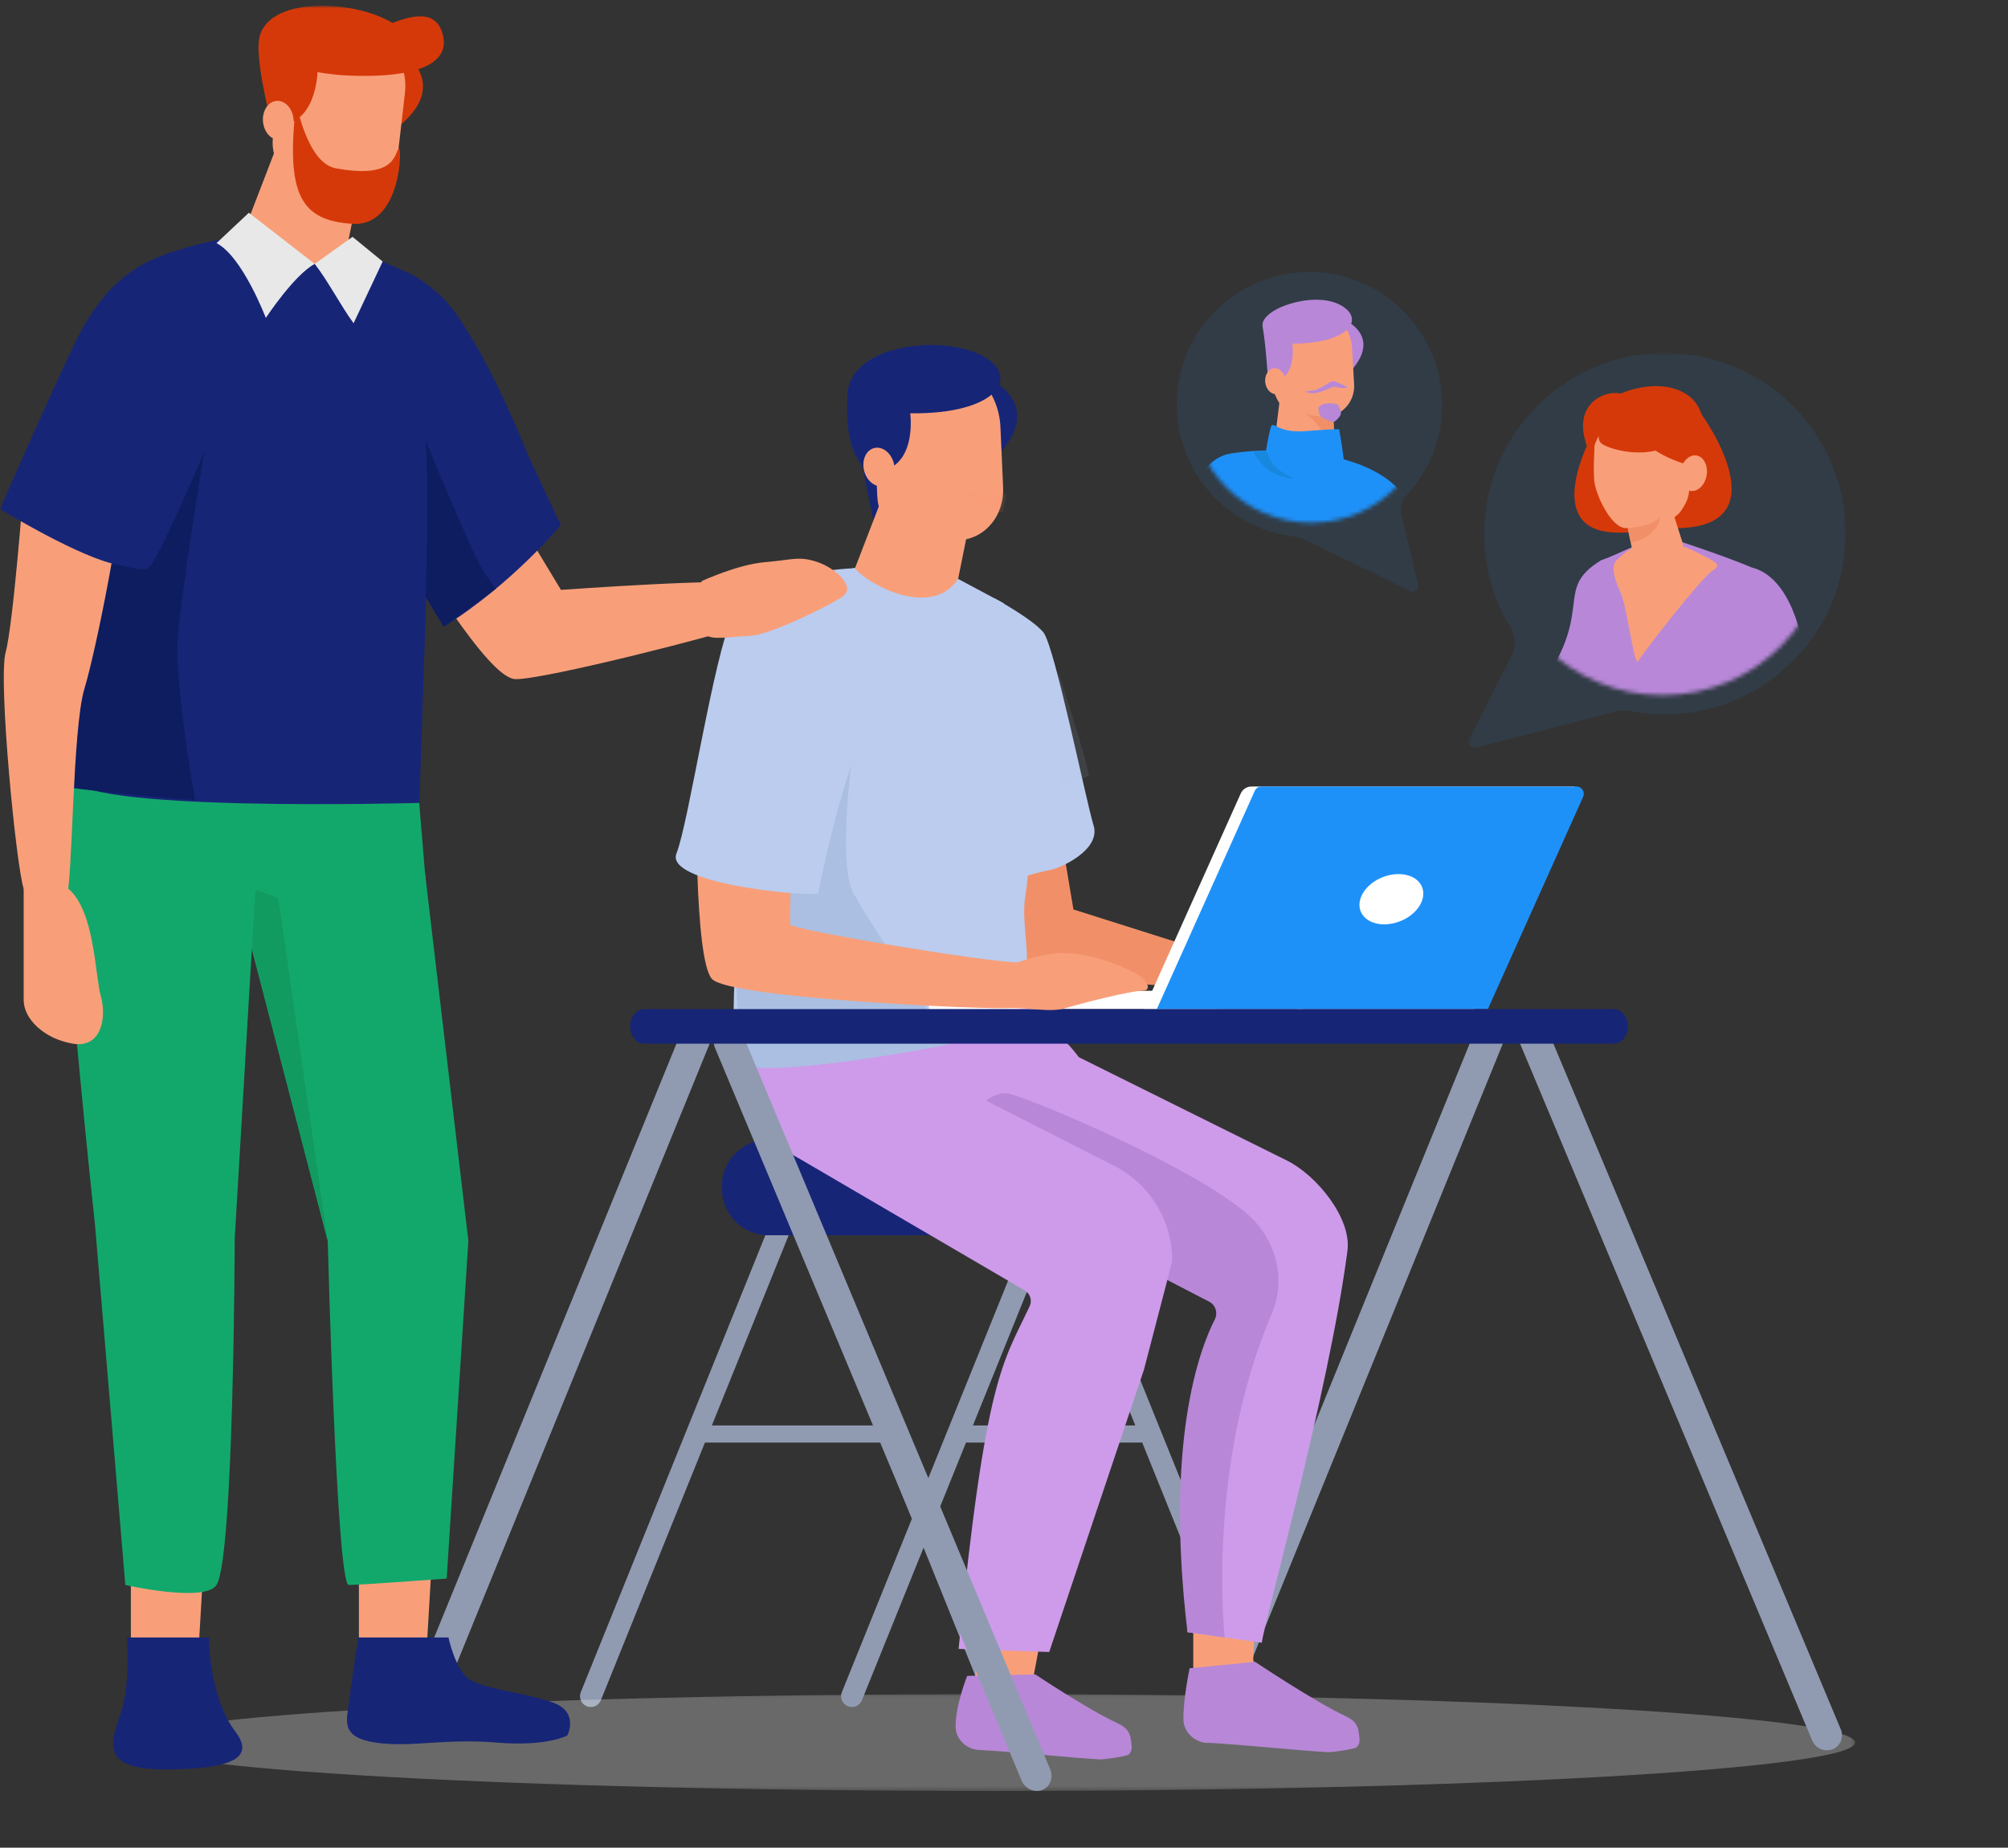 <svg xmlns="http://www.w3.org/2000/svg" xmlns:xlink="http://www.w3.org/1999/xlink" width="489" height="450" viewBox="0 0 489 450">
    <rect x="0" y="0" width="489" height="450" fill="#333333" stroke="none"/>
    <defs>
        <path id="yx6etmmq8a" d="M0.108 0.811L92.02 0.811 92.02 97.035 0.108 97.035z"/>
        <path id="oxwl2ustnc" d="M0.327 0.073L419.741 0.073 419.741 23.658 0.327 23.658z"/>
        <path id="890rz846me" d="M0 448.921L488.477 448.921 488.477 0.803 0 0.803z"/>
        <path id="x3vnpnst4g" d="M.281 40.712c0 22.47 18.216 40.686 40.686 40.686 22.468 0 40.684-18.216 40.684-40.686S63.435.028 40.967.028C18.497.028.28 18.242.28 40.712"/>
        <path id="5lj52daa1i" d="M.281 40.712c0 22.47 18.216 40.686 40.686 40.686 22.468 0 40.684-18.216 40.684-40.686S63.435.028 40.967.028C18.497.028.28 18.242.28 40.712z"/>
        <path id="zr7ya9a3ck" d="M.281 40.712c0 22.47 18.216 40.686 40.686 40.686 22.468 0 40.684-18.216 40.684-40.686S63.435.028 40.967.028C18.497.028.28 18.242.28 40.712z"/>
        <path id="7o65yp0bdm" d="M.281 40.712c0 22.47 18.216 40.686 40.686 40.686 22.468 0 40.684-18.216 40.684-40.686S63.435.028 40.967.028C18.497.028.28 18.242.28 40.712z"/>
        <path id="gns2aq4y8o" d="M.281 40.712c0 22.47 18.216 40.686 40.686 40.686 22.468 0 40.684-18.216 40.684-40.686S63.435.028 40.967.028C18.497.028.28 18.242.28 40.712"/>
        <path id="33p52u5zcq" d="M.281 40.712c0 22.47 18.216 40.686 40.686 40.686 22.468 0 40.684-18.216 40.684-40.686S63.435.028 40.967.028C18.497.028.28 18.242.28 40.712"/>
        <path id="t9emp67ids" d="M.281 40.712c0 22.47 18.216 40.686 40.686 40.686 22.468 0 40.684-18.216 40.684-40.686S63.435.028 40.967.028C18.497.028.28 18.242.28 40.712"/>
        <path id="ks1hoighxu" d="M.281 40.712c0 22.47 18.216 40.686 40.686 40.686 22.468 0 40.684-18.216 40.684-40.686S63.435.028 40.967.028C18.497.028.28 18.242.28 40.712"/>
        <path id="icdaehsocw" d="M.281 40.712c0 22.47 18.216 40.686 40.686 40.686 22.468 0 40.684-18.216 40.684-40.686S63.435.028 40.967.028C18.497.028.28 18.242.28 40.712"/>
        <path id="baprlmbtzy" d="M.281 40.712c0 22.47 18.216 40.686 40.686 40.686 22.468 0 40.684-18.216 40.684-40.686S63.435.028 40.967.028C18.497.028.28 18.242.28 40.712"/>
        <path id="pg6dki7ovA" d="M.281 40.712c0 22.47 18.216 40.686 40.686 40.686 22.468 0 40.684-18.216 40.684-40.686S63.435.028 40.967.028C18.497.028.28 18.242.28 40.712"/>
        <path id="75a9asrmfC" d="M.214 29.213c0 16.07 13.027 29.1 29.097 29.1s29.1-13.03 29.1-29.1C58.41 13.142 45.38.114 29.31.114S.214 13.142.214 29.214z"/>
        <path id="bz074uxfuE" d="M.214 29.213c0 16.07 13.027 29.1 29.097 29.1s29.1-13.03 29.1-29.1C58.41 13.142 45.38.114 29.31.114S.214 13.142.214 29.214"/>
        <path id="0loquqqg7G" d="M.214 29.213c0 16.07 13.027 29.1 29.097 29.1s29.1-13.03 29.1-29.1C58.41 13.142 45.38.114 29.31.114S.214 13.142.214 29.214"/>
        <path id="3zjr9k7bkI" d="M.214 29.213c0 16.07 13.027 29.1 29.097 29.1s29.1-13.03 29.1-29.1C58.41 13.142 45.38.114 29.31.114S.214 13.142.214 29.214"/>
        <path id="v0yiogqrjK" d="M.214 29.213c0 16.07 13.027 29.1 29.097 29.1s29.1-13.03 29.1-29.1C58.41 13.142 45.38.114 29.31.114S.214 13.142.214 29.214"/>
        <path id="pau8qu3inM" d="M.214 29.213c0 16.07 13.027 29.1 29.097 29.1s29.1-13.03 29.1-29.1C58.41 13.142 45.38.114 29.31.114S.214 13.142.214 29.214"/>
        <path id="4a6yttym3O" d="M.214 29.213c0 16.07 13.027 29.1 29.097 29.1s29.1-13.03 29.1-29.1C58.41 13.142 45.38.114 29.31.114S.214 13.142.214 29.214"/>
        <path id="t0dyka1l6Q" d="M.214 29.213c0 16.07 13.027 29.1 29.097 29.1s29.1-13.03 29.1-29.1C58.41 13.142 45.38.114 29.31.114S.214 13.142.214 29.214"/>
        <path id="wqki3zpzwS" d="M.214 29.213c0 16.07 13.027 29.1 29.097 29.1s29.1-13.03 29.1-29.1C58.41 13.142 45.38.114 29.31.114S.214 13.142.214 29.214z"/>
        <path id="2z6flu062U" d="M.214 29.213c0 16.07 13.027 29.1 29.097 29.1s29.1-13.03 29.1-29.1C58.41 13.142 45.38.114 29.31.114S.214 13.142.214 29.214"/>
        <path id="wrebwq25zW" d="M.214 29.213c0 16.07 13.027 29.1 29.097 29.1s29.1-13.03 29.1-29.1C58.41 13.142 45.38.114 29.31.114S.214 13.142.214 29.214z"/>
    </defs>
    <g fill="none" fill-rule="evenodd">
        <g>
            <g>
                <g opacity=".1" transform="translate(-230 -4138) translate(230 4138) translate(357.452 85.14)">
                    <mask id="n6yujjxxgb" fill="#fff">
                        <use xlink:href="#yx6etmmq8a"/>
                    </mask>
                    <path fill="#1E91F9" d="M44.845.921C23.012 2.443 5.398 20.237 4.07 42.081c-.57 9.366 1.797 18.143 6.258 25.51 1.302 2.147 1.477 4.79.334 7.025L.268 94.956c-.56 1.097.437 2.34 1.63 2.03l34.226-8.882c1.139-.294 2.322-.297 3.474-.073 4.98.969 10.253 1.116 15.695.205 19.775-3.308 35.033-19.891 36.59-39.88C93.985 21.391 71.768-.958 44.845.921" mask="url(#n6yujjxxgb)"/>
                </g>
                <path fill="#F89F7A" d="M49.707 378.785L48.325 402.337 31.87 402.337 31.87 377.241zM105.242 378.785L103.86 402.337 87.405 402.337 87.405 377.241z" transform="translate(-230 -4138) translate(230 4138)"/>
                <g transform="translate(-230 -4138) translate(230 4138) translate(0 .589)">
                    <path fill="#13A86B" d="M17.751 177.397s0 20.992-1.557 34.394c-1.205 10.37 6.939 85.904 6.939 85.904l7.391 87.728s19.354 4.417 22.199 0c4.258-6.61 4.435-84.334 4.435-84.334l5.03-84.98-44.437-38.712z"/>
                    <path fill="#13A86B" d="M104.524 224.378l-79.964-.565s.433-24.92 1.868-38.55c1.436-13.635 74.47-4.635 74.47-4.635l3.626 43.75z"/>
                    <path fill="#172577" d="M212.787 126.501L207.926 102.977 216.411 101.295 216.411 128.56z"/>
                    <path fill="#909BB2" d="M142.892 414.963c-1.348-.546-2-2.081-1.455-3.43l47.806-118.356c.543-1.348 2.08-2 3.428-1.455 1.347.544 2 2.079 1.454 3.427L146.32 413.507c-.544 1.348-2.08 2-3.428 1.456"/>
                    <g opacity=".3" transform="translate(32.008 411.935)">
                        <mask id="lqh42tgtld" fill="#fff">
                            <use xlink:href="#oxwl2ustnc"/>
                        </mask>
                        <path fill="#E8E8E8" d="M.327 11.866c0 6.513 93.888 11.793 209.707 11.793 115.818 0 209.707-5.28 209.707-11.793 0-6.513-93.889-11.793-209.707-11.793C94.215.073.327 5.353.327 11.866" mask="url(#lqh42tgtld)"/>
                    </g>
                    <path fill="#909BB2" d="M235.627 350.743h42.085c1.146 0 2.084-.938 2.084-2.085 0-1.146-.938-2.084-2.084-2.084h-42.085c-1.146 0-2.084.938-2.084 2.084 0 1.147.938 2.085 2.084 2.085M243.358 414.963c1.35-.546 2-2.081 1.455-3.43l-47.805-118.356c-.544-1.348-2.08-2-3.429-1.455-1.347.544-2 2.079-1.454 3.427l47.805 118.358c.546 1.348 2.08 2 3.428 1.456"/>
                    <path fill="#909BB2" d="M206.472 414.963c-1.349-.546-2-2.081-1.456-3.43l47.807-118.356c.544-1.348 2.079-2 3.427-1.455 1.349.544 2 2.079 1.455 3.427L209.9 413.507c-.546 1.348-2.08 2-3.43 1.456"/>
                    <path fill="#F89F7A" d="M238.672 390.383L237.023 415.154 249.843 417.559 255.512 387.374z"/>
                    <path fill="#909BB2" d="M169.867 350.743h45.083c1.147 0 2.085-.938 2.085-2.085 0-1.146-.938-2.084-2.085-2.084h-45.083c-1.147 0-2.085.938-2.085 2.084 0 1.147.938 2.085 2.085 2.085M101.21 419.218c1.932.729 4.115-.187 4.873-2.046l66.578-163.197c.758-1.86-.192-3.958-2.127-4.687-1.933-.731-4.115.185-4.874 2.044L99.083 414.529c-.759 1.86.193 3.96 2.126 4.689M309.73 421.875c1.35-.546 2-2.08 1.456-3.428l-50.599-125.27c-.544-1.348-2.079-2-3.428-1.456-1.348.545-2 2.08-1.455 3.428l50.598 125.27c.546 1.349 2.08 2.001 3.428 1.456"/>
                    <path fill="#909BB2" d="M292.667 423.656c1.933.728 4.142-.254 4.933-2.196l69.414-170.424c.79-1.943-.136-4.107-2.068-4.836-1.934-.728-4.143.255-4.933 2.196L290.599 418.82c-.792 1.943.134 4.109 2.068 4.836"/>
                    <path fill="#172577" d="M187.153 300.26h99.74c6.267 0 11.348-5.081 11.348-11.35v-.631c0-6.268-5.08-11.35-11.349-11.35h-99.74c-6.267 0-11.348 5.082-11.348 11.35v.632c0 6.268 5.08 11.349 11.349 11.349"/>
                    <path fill="#F89F7A" d="M290.59 388.212L290.59 415.284 304.591 414.373 305.895 390.525z"/>
                    <path fill="#CE9BEA" d="M256.595 250.39s9.755 8.058 9.004 14.15c-1.41 11.411-7.639 19.5-7.639 19.5l-53.376-.42c-15.24-.12-26.738-13.881-24.154-28.901.011-.073.024-.144.036-.215.248-1.433.468-2.872.661-4.315.917-6.758 3.659-27.03 3.659-27.03 16.582 10.747 35.76 21.768 62.09 14.665l9.719 12.565z"/>
                    <path fill="#CE9BEA" d="M307.304 399.491c-.007-2.998 16.362-61.079 20.837-95.47 1.036-7.958-7.534-18.387-14.723-21.955l-57.33-28.468-34.897 24.788 76.277 39.564c4.248-2.309-12.012 13.427-8.282 78.978l18.118 2.563z"/>
                    <path fill="#909BB2" d="M446.263 425.44c1.926-.745 2.827-2.926 2.014-4.866l-71.401-170.35c-.814-1.942-3.035-2.91-4.961-2.163-1.927.746-2.828 2.927-2.014 4.867l71.402 170.35c.814 1.943 3.034 2.91 4.96 2.163"/>
                    <path fill="#F19068" d="M257.898 199.963l3.509 20.943 36.834 11.667v8.142s-25.68-2.361-34.01-2.245c-8.33.117-20.592-4.98-20.592-4.98l-4.967-42.524 19.226 8.997z"/>
                    <path fill="#B887D8" d="M275.596 424.833c.053.71-.194 1.38-.682 1.86-.488.481-6.162 1.258-6.899 1.22-7.005-.359-20.426-1.833-29.706-2.309-1.445-.075-2.859-.712-3.912-1.766-1.058-1.052-1.666-2.43-1.687-3.818-.08-5.21 2.825-12.452 2.825-12.452l16.595-.364s12.536 8.394 19.834 11.807c3.057 1.43 3.397 2.665 3.632 5.821v.001z"/>
                    <path fill="#172577" d="M241.17 91.813s12.622 5.706 2.737 17.464c-9.885 11.759-2.737-17.464-2.737-17.464"/>
                    <path fill="#B887D8" d="M331.083 423.075c.053.71-.192 1.38-.68 1.86-.49.482-6.164 1.258-6.9 1.22-7.006-.36-20.426-1.833-29.707-2.31-1.444-.073-2.858-.71-3.912-1.764-1.056-1.053-1.666-2.431-1.685-3.82-.08-5.21 1.513-12.552 1.513-12.552l15.943-1.558s14.498 9.689 21.796 13.102c3.058 1.431 3.397 2.665 3.632 5.82v.002z"/>
                    <path fill="#F89F7A" d="M243.632 103.4c-.203-4.613-2.136-8.958-5.342-12.014-3.205-3.053-7.398-4.546-11.593-4.127h-.001c-8.115.812-14.145 8.42-13.75 17.347.228 5.136.479 10.759.694 15.63.148 3.294 1.528 6.397 3.816 8.58 2.29 2.18 5.283 3.246 8.28 2.947l8.46-.848c5.958-.597 10.387-6.183 10.095-12.736l-.659-14.778"/>
                    <path fill="#F89F7A" d="M205.248 145.503L216.251 116.943 236.26 125.866 230.709 153.378z"/>
                    <path fill="#172577" d="M221.666 100.068s1.96 13.995-9.025 14.315c0 0-7.393-1.236-6.23-19.088.787-12.072 22.912-14.437 32.674-9.313 9.76 5.124 3.776 14.371-17.42 14.086"/>
                    <path fill="#BBCCEF" d="M233.328 140.4c-6.64 10.015-22.52.937-25.11-2.604-.41-.56-7.416 3.536-8.32 4.16-13.963 9.632-15.78 50.98-18.272 65.885-1.16 6.93-5.03 44.907-1.56 50.955 1.148 2.001 61.462-9.018 67.065-15.268 5.563-6.207 1.393-17.765 2.467-25.109 5.65-38.595-5.156-72.08-5.156-72.08l-11.114-5.938z"/>
                    <path fill="#B887D8" d="M229.06 282.553l65.34 33.812c1.604.83 2.248 2.786 1.43 4.393-3.74 7.343-12.173 29.836-6.644 76.17l9.056 1.28s-4.522-41.41 11.309-78.4c3.23-7.549 2.069-15.367-3.127-21.983-8.363-10.645-49.853-28.698-60.157-31.933-8.106-2.546-17.208 16.66-17.208 16.66"/>
                    <path fill="#F89F7A" d="M212.875 108.535c1.995-.508 4.14 1.147 4.786 3.69.65 2.546-.44 5.026-2.435 5.534-1.993.508-4.137-1.147-4.787-3.69-.649-2.547.442-5.026 2.436-5.534"/>
                    <path fill="#CE9BEA" d="M193.399 280.855l6.077-9.294 37.548-5.67 33.624 17.099c9.112 4.328 14.888 13.548 14.808 23.636l-6.878 26.37-23.066 68.752-22.07-.751c6.607-66.673 10.816-69.581 17.31-83.471.65-1.393.129-3.062-1.2-3.837L193.4 280.855z"/>
                    <path fill="#F19068" d="M293.72 233.898s6.409-5.115 10.884-3.19c2.134.916 5.553.723 8.746 2.2 3.51 1.626 7.529 6.517 7.529 6.517s.366 4.773-3.825 5.917c-1.497.408-6.344-3.313-6.344-3.313-4 1.768-8.908 2.1-14.565 1.252l-2.425-9.383z"/>
                    <mask id="cqe0u4k2bf" fill="#fff">
                        <use xlink:href="#890rz846me"/>
                    </mask>
                    <path fill="#FFF" d="M226.229 245.176L296.478 245.176 296.478 240.716 226.229 240.716z" mask="url(#cqe0u4k2bf)"/>
                    <path fill="#AABFE2" d="M207.926 180.629s-4.32 28.842 0 36.535c4.32 7.694 23.436 36.557 23.436 36.557s-40.687 8.19-51.297 5.075c0 0-.465-19.633-1.574-30.95-1.11-11.318 10.063-44.947 10.063-44.947l19.372-2.27z" mask="url(#cqe0u4k2bf)"/>
                    <path fill="#FFF" d="M278.59 245.176h80.617l24.323-54.21h-78.77c-1.123 0-2.142.66-2.602 1.685l-23.568 52.525z" mask="url(#cqe0u4k2bf)"/>
                    <path fill="#1E91F9" d="M281.717 245.176h80.617l23.206-51.715c.525-1.171-.333-2.495-1.617-2.495h-76.736c-.697 0-1.329.41-1.614 1.045l-23.856 53.165z" mask="url(#cqe0u4k2bf)"/>
                    <path fill="#FFF" d="M331.259 218.412c-.96 3.382 1.656 6.12 5.843 6.12 4.186 0 8.357-2.738 9.316-6.12.959-3.382-1.657-6.122-5.845-6.122-4.185 0-8.357 2.74-9.314 6.122" mask="url(#cqe0u4k2bf)"/>
                    <path fill="#909BB2" d="M253.803 435.353c1.928-.746 2.8-2.998 1.949-5.03L181.11 251.951c-.85-2.033-3.102-3.076-5.028-2.331-1.926.746-2.799 2.998-1.949 5.03l74.643 178.373c.85 2.032 3.1 3.075 5.026 2.33" mask="url(#cqe0u4k2bf)"/>
                    <path fill="#172577" d="M156.863 253.598h236.153c1.883 0 3.421-1.894 3.421-4.211 0-2.316-1.538-4.212-3.42-4.212H156.862c-1.881 0-3.42 1.896-3.42 4.212 0 2.317 1.539 4.21 3.42 4.21" mask="url(#cqe0u4k2bf)"/>
                    <path fill="#F89F7A" d="M169.591 190.966s-.617 42 3.78 46.857c4.396 4.86 68.82 7.547 72.072 7.084 3.252-.462 6.816-10.95 2.18-11.107-8.95-.302-55.216-8.015-55.216-9.267 0-14.174.991-12.244 0-24.1-1.144-13.677-8.47-32.608-22.816-9.467" mask="url(#cqe0u4k2bf)"/>
                    <path fill="#BBCCEF" d="M208.218 137.796s-24.868.688-29.728 11.333c-4.86 10.644-10.708 50.43-13.758 58.143-2.81 7.105 28.924 10.31 34.478 9.849 0 0 3.394-17.748 8.716-33.297 5.321-15.548 17.037-31.234 17.037-31.234l-17.037-9.8.292-4.994zM242.159 145.118s9.138 4.963 11.904 8.261c2.764 3.296 10.399 41.063 12.25 47.054 1.852 5.991-8.183 10.514-10.8 10.913-2.62.4-10.507 2.83-10.507 2.83l-17.798-36.721 14.951-32.337z" mask="url(#cqe0u4k2bf)"/>
                    <path fill="#F89F7A" d="M243.18 236.043s4.306-2.932 12.331-4.243c8.026-1.311 16.819 2.623 20.29 4.243 3.472 1.619 5.092 4.672 2.315 4.672-2.779 0-14.676 3.035-18.512 4.193-3.837 1.156-8.191-.083-14.161-.001-5.97.085-2.263-8.864-2.263-8.864" mask="url(#cqe0u4k2bf)"/>
                    <path fill="#D63909" d="M97.858 11.85s11.586 7.592-.001 17.678c-11.589 10.085 0-17.677 0-17.677" mask="url(#cqe0u4k2bf)"/>
                    <path fill="#F89F7A" d="M98.605 22.155c.484-4.188-.78-8.39-3.495-11.615-2.713-3.226-6.637-5.19-10.845-5.43-8.143-.467-15.236 5.5-16.171 13.602L66.456 32.9c-.345 2.99.556 5.99 2.495 8.294 1.937 2.304 4.739 3.706 7.743 3.879l8.49.484c5.978.343 11.186-4.038 11.872-9.986l1.549-13.416" mask="url(#cqe0u4k2bf)"/>
                    <path fill="#F89F7A" d="M56.975 62.054L67.977 33.494 87.987 42.416 82.436 69.928z" mask="url(#cqe0u4k2bf)"/>
                    <path fill="#D63909" d="M77.311 16.984s-.232 14.13-11.135 12.745c0 0-3.566-13.328-3.196-19.823C63.667-2.173 87.852-.807 96.7 5.766c8.85 6.574 1.505 14.785-19.39 11.218" mask="url(#cqe0u4k2bf)"/>
                    <path fill="#F89F7A" d="M67.315 23.988c2.048-.193 3.91 1.773 4.157 4.387.246 2.616-1.215 4.896-3.264 5.09-2.05.191-3.91-1.775-4.158-4.39-.245-2.615 1.216-4.893 3.265-5.087" mask="url(#cqe0u4k2bf)"/>
                    <path fill="#D63909" d="M97.095 35.592c.899-1.13.746 19.202-11.356 18.338-12.1-.864-16.352-6.521-13.584-29.467 0 0 2.615 14.615 9.56 15.919 14.505 2.726 14.303-3.437 15.38-4.79M85.144 17.767s26.78 2.072 22.474-10.619c-3.983-11.739-26.085 8.205-29.322 3.424l6.848 7.195z" mask="url(#cqe0u4k2bf)"/>
                    <path fill="#42373B" d="M76.041 77.641c-.13 1.052.615 2.008 1.667 2.14 1.051.13 2.009-.616 2.138-1.668.13-1.05-.615-2.008-1.666-2.138-1.05-.13-2.01.615-2.139 1.666" mask="url(#cqe0u4k2bf)"/>
                    <path fill="#BBBACE" d="M74.817 87.508c-.13 1.05.617 2.008 1.667 2.139 1.051.13 2.009-.617 2.14-1.667.13-1.051-.617-2.009-1.668-2.14-1.05-.13-2.008.617-2.139 1.668" mask="url(#cqe0u4k2bf)"/>
                    <path fill="#172577" d="M99.415 65.85s9.803 4.247 15.048 15.972c5.245 11.722-10.182 48.13-10.182 48.13l-2.152 65.005s-85.911 2.423-84.357-6.427c4.011-22.83 1.645-80.087 1.645-80.087L99.415 65.85z" mask="url(#cqe0u4k2bf)"/>
                    <path fill="#0E1D60" d="M49.707 109.5s-11.471 27.154-13.63 28.295c-2.16 1.143-13.278-2.635-13.278-2.635l-12.02 15.344 4.294 40.462s12.979 1.941 32.442 3.333c0 0-5.067-28.813-4.241-39.543.825-10.731 6.433-45.256 6.433-45.256" mask="url(#cqe0u4k2bf)"/>
                    <path fill="#F89F7A" d="M5.764 117.851s-2.545 33.732-4.396 40.444c-1.85 6.709 2.545 51.922 4.396 57.545 1.851 5.624 8.76 6.854 10.38 2.572 1.62-4.282 1.42-41.376 4.43-51.325 3.008-9.95 9.486-43.502 8.56-46.742-.925-3.24-23.37-2.494-23.37-2.494" mask="url(#cqe0u4k2bf)"/>
                    <path fill="#F89F7A" d="M5.764 215.84v27.106c0 4.667 5 9.465 11.987 10.652 6.987 1.187 8.248-6.449 6.808-11.54-1.44-5.089-1.456-20.779-7.934-26.217-6.48-5.439-10.86 0-10.86 0" mask="url(#cqe0u4k2bf)"/>
                    <path fill="#BBBACE" d="M73.593 97.375c-.129 1.05.617 2.006 1.668 2.137 1.05.131 2.01-.615 2.139-1.666.13-1.05-.617-2.008-1.668-2.139-1.05-.13-2.008.616-2.139 1.668" mask="url(#cqe0u4k2bf)"/>
                    <path fill="#172577" d="M59.545 57.138s-2.776-.58-13.266 2.333c-10.49 2.914-20.04 6.588-28.385 24.2C10.06 100.207 0 123.377 0 123.377s20.278 12.425 29.224 13.66c8.948 1.234 17.188-35.097 17.188-35.097l48.494 12.277 4.508-48.366-11.355-5.008s-5.623 9.086-28.514-3.704" mask="url(#cqe0u4k2bf)"/>
                    <path fill="#E8E8E8" d="M85.847 57.092l7.344 6.012-7.08 15.03c-2.974-3.997-6.25-10.33-9.467-14.448l9.203-6.594z" mask="url(#cqe0u4k2bf)"/>
                    <path fill="#E8E8E8" d="M76.644 63.686l-16.04-12.458-7.88 7.395c6.322 3.243 12.011 18.222 12.011 18.222s6.88-10.471 11.909-13.159" mask="url(#cqe0u4k2bf)"/>
                    <path fill="#F89F7A" d="M118.794 113.55l17.817 29.534s43.075-3.146 46.742-1.389c3.666 1.758-.743 8.963-3.288 10.351-2.546 1.388-47.62 12.967-54.56 12.762-6.944-.204-24.33-30.763-27.833-34.103-3.501-3.338 21.122-17.155 21.122-17.155" mask="url(#cqe0u4k2bf)"/>
                    <path fill="#172577" d="M106.492 70.764s8.157 5.237 22.349 40.033l7.714 16.514s-11.83 14.35-28.468 24.735L86.24 116.165l1.82-26.503 18.432-18.898z" mask="url(#cqe0u4k2bf)"/>
                    <path fill="#13A86B" d="M103.503 212.052l10.556 89.56-5.279 82.257s-20.913 1.565-23.862 1.553c-2.946-.011-5.106-83.81-5.106-83.81l-22.831-87.71 46.522-1.85z" mask="url(#cqe0u4k2bf)"/>
                    <path fill="#172577" d="M50.865 398.21H30.909s.771 8.586-.772 15.809c-1.542 7.224-8.638 16.385 10.15 16.326 17.81-.056 21.427-3.409 17.001-9.256-6.423-8.484-6.423-22.88-6.423-22.88M109.22 398.21H87.26s-1.856 12.064-2.318 16.068c-.463 4.002-2.164 8.231 6.44 9.523 8.604 1.29 16.934-1.06 29.43 0 12.495 1.059 17.353-1.733 17.353-1.733s3.009-5.77-3.702-8.084c-6.709-2.313-16.66-3.238-20.13-5.553-3.471-2.314-5.113-10.222-5.113-10.222" mask="url(#cqe0u4k2bf)"/>
                    <path fill="#F89F7A" d="M170.832 140.962s8.773-4.083 15.493-4.641c6.72-.558 8.11-1.513 12.506-.11 4.395 1.403 10.027 6.17 6.17 8.645-3.857 2.476-17.508 9.185-22.37 9.418-4.858.23-8.877.997-10.453-.08-1.577-1.078-1.346-13.232-1.346-13.232" mask="url(#cqe0u4k2bf)"/>
                    <path fill="#129B60" d="M61.348 230.275L62.187 216.109 67.761 218.07 79.812 301.614z" mask="url(#cqe0u4k2bf)"/>
                    <path fill="#0E1D60" d="M103.644 144.749s.926-24.481 0-38.056c0 0 11.872 28.872 14.5 32.487l2.629 3.616-12.687 9.25-4.442-7.297z" mask="url(#cqe0u4k2bf)"/>
                </g>
                <g>
                    <g transform="translate(-230 -4138) translate(230 4138) translate(363.92 87.922)">
                        <mask id="o3cwnvu8fh" fill="#fff">
                            <use xlink:href="#x3vnpnst4g"/>
                        </mask>
                        <path fill="#D63909" d="M23.413 18.84s-11.934 22.225 5.835 22.935C54.41 42.78 23.413 18.84 23.413 18.84" mask="url(#o3cwnvu8fh)"/>
                    </g>
                    <g transform="translate(-230 -4138) translate(230 4138) translate(363.92 87.922)">
                        <mask id="213bomdp0j" fill="#fff">
                            <use xlink:href="#5lj52daa1i"/>
                        </mask>
                        <path fill="#D63909" d="M50.447 12.984s20.696 28.453-7.492 27.714L38.125 19.6l12.322-6.617z" mask="url(#213bomdp0j)"/>
                    </g>
                    <g transform="translate(-230 -4138) translate(230 4138) translate(363.92 87.922)">
                        <mask id="ntw2vg300l" fill="#fff">
                            <use xlink:href="#zr7ya9a3ck"/>
                        </mask>
                        <path fill="#B887D8" d="M76.127 75.923c-1.335-13.57-5.822-23.756-13.537-25.67-5.944-2.54-16.803-6.123-16.803-6.123l-3.182.181-1.542-.268c-4.953-.864-9.254 2.481-15.066 4.482-10.15 6.223-3.782 10.463-10.46 23.716-5.64 11.192 4.313 21.686 4.313 21.686l-2.267 36.959s56.577 11.967 52.601-7.138l5.943-47.825z" mask="url(#ntw2vg300l)"/>
                    </g>
                    <g transform="translate(-230 -4138) translate(230 4138) translate(363.92 87.922)">
                        <mask id="nznwvu0ydn" fill="#fff">
                            <use xlink:href="#7o65yp0bdm"/>
                        </mask>
                        <path fill="#F89F7A" d="M31.19 34.415l3.07 14.944c.371 1.803 1.686 3.267 3.44 3.83 1.752.562 3.674.135 5.024-1.117.44-.41.872-.81 1.28-1.188 1.85-1.716 2.545-4.346 1.783-6.754-1.956-6.168-5.515-17.404-5.515-17.404l-9.083 7.689z" mask="url(#nznwvu0ydn)"/>
                    </g>
                    <g transform="translate(-230 -4138) translate(230 4138) translate(363.92 87.922)">
                        <mask id="ek6f5i1j7p" fill="#fff">
                            <use xlink:href="#gns2aq4y8o"/>
                        </mask>
                        <path fill="#F89F7A" d="M49.669 15.301c-.197-3.57-3.25-6.306-6.82-6.11-3.811.208-8.618.471-12.429.681-3.57.195-6.305 3.248-6.11 6.818.288 5.255-.298 6.92-.01 12.174.196 3.571 4.239 12.02 7.81 11.824 3.812-.209 10.878-.683 13.299-4.136 2.052-2.928 2.197-4.47 2-8.042-.286-5.254 2.548-7.955 2.26-13.209" mask="url(#ek6f5i1j7p)"/>
                    </g>
                    <g transform="translate(-230 -4138) translate(230 4138) translate(363.92 87.922)">
                        <mask id="93akupr70r" fill="#fff">
                            <use xlink:href="#33p52u5zcq"/>
                        </mask>
                        <path fill="#D63909" d="M30.714 7.942s-.443 14.002 19.422 18.089c0 0 3.85-12.848-2.968-17.659-6.817-4.811-16.454-.43-16.454-.43" mask="url(#93akupr70r)"/>
                    </g>
                    <g transform="translate(-230 -4138) translate(230 4138) translate(363.92 87.922)">
                        <mask id="huzjgk3yet" fill="#fff">
                            <use xlink:href="#t9emp67ids"/>
                        </mask>
                        <path fill="#D63909" d="M23.717 23.46s.66-8.423 8.874-11.248c0 0 2.05-3.252-1.878-4.27-3.924-1.018-13.32 2.912-6.996 15.519" mask="url(#huzjgk3yet)"/>
                    </g>
                    <g transform="translate(-230 -4138) translate(230 4138) translate(363.92 87.922)">
                        <mask id="jux7ar71jv" fill="#fff">
                            <use xlink:href="#ks1hoighxu"/>
                        </mask>
                        <path fill="#F89F7A" d="M51.68 27.885c-.418 2.375-2.18 4.05-3.939 3.742-1.757-.31-2.843-2.486-2.425-4.861.417-2.376 2.18-4.051 3.938-3.742 1.758.308 2.843 2.485 2.426 4.86" mask="url(#jux7ar71jv)"/>
                    </g>
                    <g transform="translate(-230 -4138) translate(230 4138) translate(363.92 87.922)">
                        <mask id="n5noik6uix" fill="#fff">
                            <use xlink:href="#icdaehsocw"/>
                        </mask>
                        <path fill="#D63909" d="M27.357 11.647s-3.65 7.075-1.056 8.609c2.594 1.532 9.282 3.066 14.665 1.06 5.382-2.004-1.61-11.938-3.95-11.805-2.342.132-9.66 2.136-9.66 2.136" mask="url(#n5noik6uix)"/>
                    </g>
                    <g transform="translate(-230 -4138) translate(230 4138) translate(363.92 87.922)">
                        <mask id="75x05q2p4z" fill="#fff">
                            <use xlink:href="#baprlmbtzy"/>
                        </mask>
                        <path fill="#F89F7A" d="M29.839 48.446s2.947-2.95 4.836-3.303c1.885-.353 8.197-1.773 13.823 1.058 5.625 2.83 7.155 3.307 4.524 4.957-2.627 1.65-17.052 20.165-17.994 21.934-.943 1.77-2.665-13.079-4.314-16.716-1.33-2.93-2.557-6.436-.875-7.93" mask="url(#75x05q2p4z)"/>
                    </g>
                    <g transform="translate(-230 -4138) translate(230 4138) translate(363.92 87.922)">
                        <mask id="mapz6hekiB" fill="#fff">
                            <use xlink:href="#pg6dki7ovA"/>
                        </mask>
                        <path fill="#F19068" d="M40.466 37.876s-1.226 2.325-7.992 2.792l.725 3.53s6.295-.69 7.267-6.322" mask="url(#mapz6hekiB)"/>
                    </g>
                </g>
                <g opacity=".1">
                    <path fill="#AABFE2" d="M23.072 124.923s.177-7.249.1-17.584c-.064-8.492-.458-9.853-.458-9.853s8.005 24.948 7.385 25.485c-.712.622-7.027 1.952-7.027 1.952" transform="translate(-230 -4138) translate(230 4138) translate(235 66)"/>
                    <path fill="#F19068" d="M10.091 54.35S4.886 55.476.031 53.148c0 0 2.055 5.944 9.174 5.598l.886-4.394z" transform="translate(-230 -4138) translate(230 4138) translate(235 66)"/>
                    <path fill="#1E91F9" d="M107.568 54.574c5.776-6.208 9.141-14.69 8.6-23.957-.943-16.15-14.063-29.323-30.209-30.326C67.167-.878 51.562 14.017 51.562 32.556c0 16.532 12.409 30.154 28.418 32.086.955.116 1.89.358 2.754.78l25.732 12.567c1.014.496 2.146-.41 1.887-1.508l-4.068-17.217c-.397-1.68.108-3.425 1.283-4.69" transform="translate(-230 -4138) translate(230 4138) translate(235 66)"/>
                </g>
                <g>
                    <g transform="translate(-230 -4138) translate(230 4138) translate(290 69)">
                        <mask id="zewdtpjryD" fill="#fff">
                            <use xlink:href="#75a9asrmfC"/>
                        </mask>
                        <path fill="#1E91F9" d="M62.922 77.803l-7.961 8.83-7.177-2.439-3.703 29.866s-21.896 3.783-49.535-4.558l2.657-38.622S-3.169 43.439 9.83 41.425c12.999-2.013 33.446-.206 41.325 9.397l11.767 26.981z" mask="url(#zewdtpjryD)"/>
                    </g>
                    <g transform="translate(-230 -4138) translate(230 4138) translate(290 69)">
                        <mask id="knelpckqaF" fill="#fff">
                            <use xlink:href="#bz074uxfuE"/>
                        </mask>
                        <path fill="#F89F7A" d="M19.585 45.06l2.224-17.946 12.747 2.255.75 16.565c-4.31-3.36-9.798-2.839-15.721-.875" mask="url(#knelpckqaF)"/>
                    </g>
                    <g transform="translate(-230 -4138) translate(230 4138) translate(290 69)">
                        <mask id="7mukvpngeH" fill="#fff">
                            <use xlink:href="#0loquqqg7G"/>
                        </mask>
                        <path fill="#F19068" d="M27.87 31.486s6.204 5.556 5.253 7.78l1.79-1.991-.23-5.09c-2.455.404-4.781.362-6.813-.699" mask="url(#7mukvpngeH)"/>
                    </g>
                    <g transform="translate(-230 -4138) translate(230 4138) translate(290 69)">
                        <mask id="75zwqp8w6J" fill="#fff">
                            <use xlink:href="#3zjr9k7bkI"/>
                        </mask>
                        <path fill="#B887D8" d="M37.602 9.005s8.457 3.665 2.002 11.59c-6.454 7.925-2.002-11.59-2.002-11.59" mask="url(#75zwqp8w6J)"/>
                    </g>
                    <g transform="translate(-230 -4138) translate(230 4138) translate(290 69)">
                        <mask id="u5hrxvkjxL" fill="#fff">
                            <use xlink:href="#v0yiogqrjK"/>
                        </mask>
                        <path fill="#F89F7A" d="M39.258 15.676c-.157-2.8-1.46-5.412-3.606-7.22-2.145-1.806-4.94-2.65-7.725-2.331h-.001c-5.39.618-9.366 5.332-9.062 10.752.176 3.118.721 4.285.886 7.242.113 2 1.4 5.055 2.932 6.346 1.53 1.29 1.527.566 3.517.338 1.844-.21 5.097 1.945 6.912 1.737 3.96-.452 6.877-3.915 6.652-7.893-.153-2.747-.333-5.95-.505-8.971" mask="url(#u5hrxvkjxL)"/>
                    </g>
                    <g transform="translate(-230 -4138) translate(230 4138) translate(290 69)">
                        <mask id="mdwv7zdgjN" fill="#fff">
                            <use xlink:href="#pau8qu3inM"/>
                        </mask>
                        <path fill="#B887D8" d="M24.712 14.699s1.448 9.29-5.857 9.618c0 0-.582-9.512-1.378-13.766-.795-4.255 12.13-8.711 18.678-5.403 6.547 3.306 2.66 9.522-11.443 9.55" mask="url(#mdwv7zdgjN)"/>
                    </g>
                    <g transform="translate(-230 -4138) translate(230 4138) translate(290 69)">
                        <mask id="2mb3kh04fP" fill="#fff">
                            <use xlink:href="#4a6yttym3O"/>
                        </mask>
                        <path fill="#F89F7A" d="M20.264 20.68c1.362-.136 2.61 1.164 2.783 2.903.175 1.738-.79 3.262-2.153 3.397-1.361.137-2.608-1.164-2.782-2.903-.174-1.738.79-3.262 2.152-3.397" mask="url(#2mb3kh04fP)"/>
                    </g>
                    <g transform="translate(-230 -4138) translate(230 4138) translate(290 69)">
                        <mask id="wt4mxj4a7R" fill="#fff">
                            <use xlink:href="#t0dyka1l6Q"/>
                        </mask>
                        <path fill="#1E91F9" d="M17.442 45.935s1.524-9.932 2.143-11.125c.619-1.197 1.738 1.714 8.285 1.193 7.495-.596 8.236-.457 8.236-.457s2.086 11.28 1.264 12.997c-.82 1.715-19.48 3.59-19.928-2.608" mask="url(#wt4mxj4a7R)"/>
                    </g>
                    <g transform="translate(-230 -4138) translate(230 4138) translate(290 69)">
                        <mask id="b1b9tqze2T" fill="#fff">
                            <use xlink:href="#wqki3zpzwS"/>
                        </mask>
                        <path fill="#B887D8" d="M37.147 24.807s-1.867-.982-2.537-.976c-.673.006-3.136 2.021-4.703 2.245-1.568.224-2.036.3-2.036.3s.991.557 2.483.334c1.493-.224 4.56-1.567 4.56-1.567s1.599.41 2.233.373c.634-.037 1.045-.22 1.045-.22l-1.045-.489z" mask="url(#b1b9tqze2T)"/>
                    </g>
                    <g transform="translate(-230 -4138) translate(230 4138) translate(290 69)">
                        <mask id="9f2ygs0c7V" fill="#fff">
                            <use xlink:href="#2z6flu062U"/>
                        </mask>
                        <path fill="#B887D8" d="M35.803 29.509s1.082 1.605.634 2.574c-.292.635-.918 1.19-1.318 1.498-.216.165-.495.217-.753.13-.602-.201-1.755-.618-2.416-1.037-.923-.59-.887-2.419-.887-2.419s1.12-1.717 4.74-.746" mask="url(#9f2ygs0c7V)"/>
                    </g>
                    <g transform="translate(-230 -4138) translate(230 4138) translate(290 69)">
                        <mask id="k1rc8td8pX" fill="#fff">
                            <use xlink:href="#wrebwq25zW"/>
                        </mask>
                        <path fill="#1788DD" d="M18.427 40.715s.906 3.54 3.493 5.028c2.587 1.489 3.057 1.84 3.057 1.84s-3.853-.098-6.64-2.586c-2.785-2.488-3.055-4.103-3.055-4.103l3.145-.179z" mask="url(#k1rc8td8pX)"/>
                    </g>
                </g>
            </g>
        </g>
    </g>
</svg>
